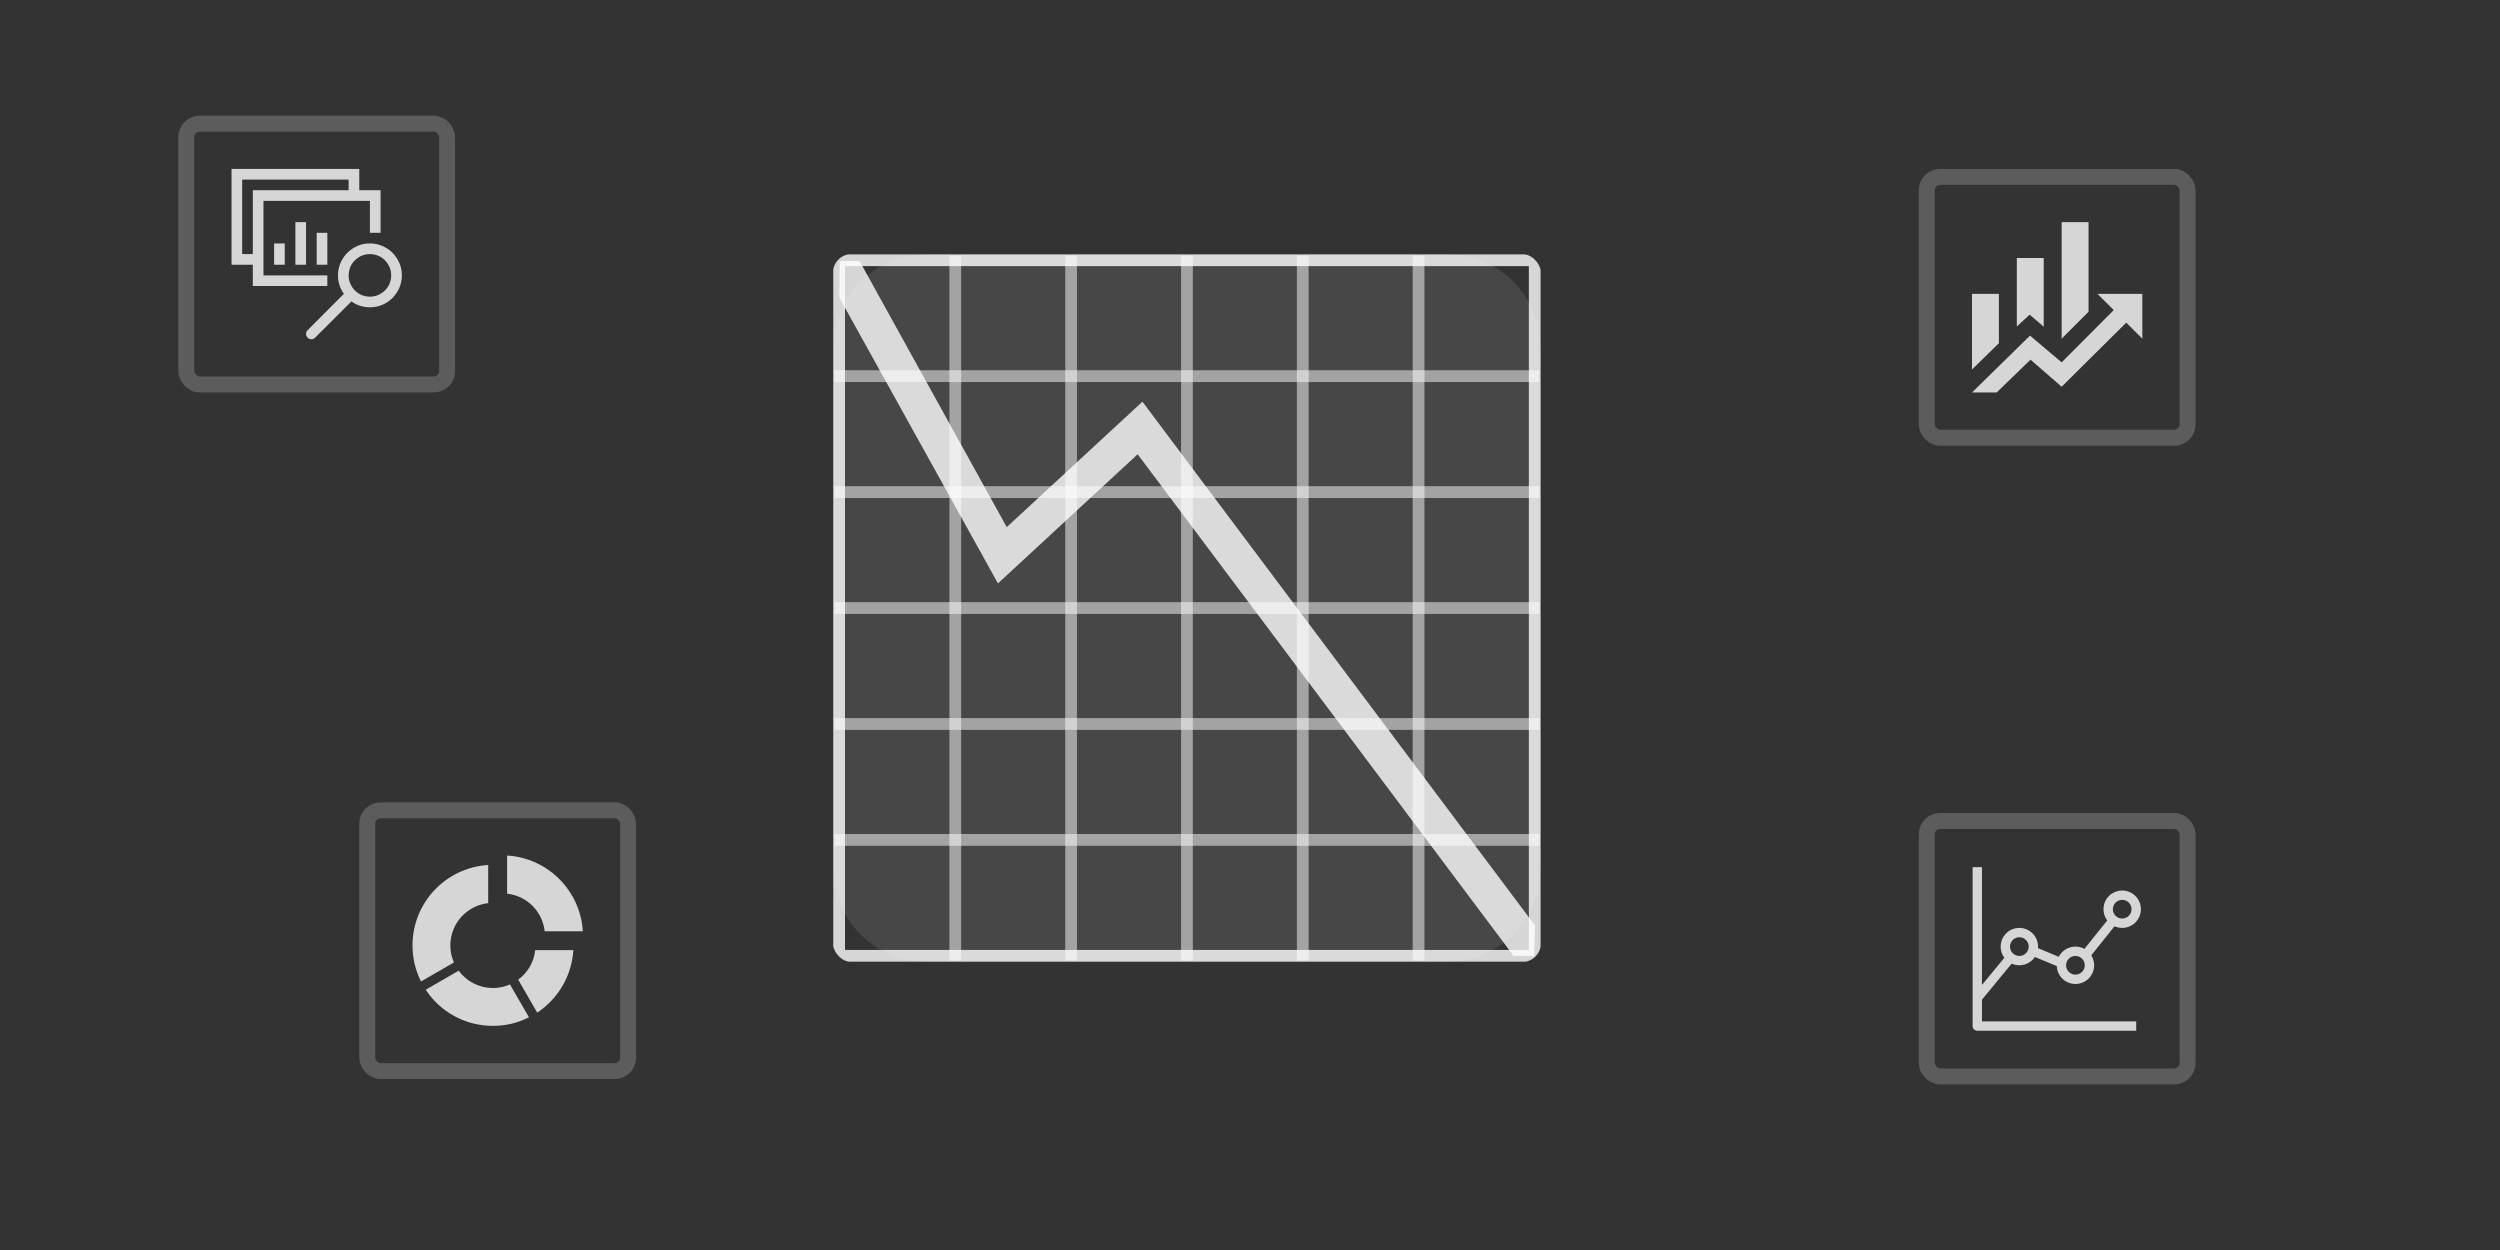 <svg width="616" height="308" viewBox="0 0 616 308" fill="none" xmlns="http://www.w3.org/2000/svg">
<rect x="0" y="0" width="616" height="308" fill="#333333" stroke="none"/>
<rect x="45.902" y="30.476" width="64.263" height="64.262" rx="3.279" stroke="white" stroke-opacity="0.2" stroke-width="3.934"/>
<path d="M62.295 70.476V65.23H57.049V41.624H88.525V46.87H93.77V57.361H91.147V49.492H64.918V67.853H80.656V70.476H62.295ZM62.295 62.607V46.87H85.902V44.247H59.672V62.607H62.295ZM67.541 65.23V59.984H70.164V65.23H67.541ZM72.787 65.23V54.738H75.41V65.23H72.787ZM78.033 65.23V57.361H80.656V65.23H78.033ZM91.147 59.984C92.227 59.984 93.245 60.189 94.201 60.599C95.157 61.009 95.99 61.569 96.701 62.279C97.411 62.99 97.978 63.83 98.402 64.8C98.825 65.77 99.03 66.788 99.016 67.853C99.016 68.946 98.811 69.964 98.402 70.906C97.992 71.849 97.432 72.682 96.721 73.406C96.011 74.13 95.171 74.697 94.201 75.107C93.231 75.517 92.213 75.722 91.147 75.722C90.328 75.722 89.529 75.599 88.75 75.353C87.971 75.107 87.254 74.745 86.598 74.267L77.643 83.201C77.384 83.461 77.076 83.591 76.721 83.591C76.366 83.591 76.059 83.461 75.799 83.201C75.54 82.942 75.41 82.635 75.41 82.279C75.41 81.924 75.54 81.617 75.799 81.357L84.734 72.402C84.255 71.747 83.893 71.029 83.647 70.251C83.402 69.472 83.279 68.673 83.279 67.853C83.279 66.774 83.484 65.756 83.893 64.8C84.303 63.844 84.863 63.01 85.574 62.3C86.284 61.59 87.118 61.023 88.074 60.599C89.03 60.176 90.055 59.971 91.147 59.984ZM91.147 73.099C91.872 73.099 92.548 72.962 93.176 72.689C93.805 72.416 94.365 72.04 94.857 71.562C95.348 71.084 95.724 70.531 95.984 69.902C96.243 69.274 96.38 68.591 96.393 67.853C96.393 67.129 96.257 66.453 95.984 65.825C95.71 65.196 95.335 64.636 94.857 64.144C94.378 63.652 93.825 63.277 93.197 63.017C92.568 62.758 91.885 62.621 91.147 62.607C90.424 62.607 89.747 62.744 89.119 63.017C88.49 63.29 87.93 63.666 87.439 64.144C86.947 64.622 86.571 65.176 86.311 65.804C86.052 66.432 85.915 67.115 85.902 67.853C85.902 68.577 86.038 69.253 86.311 69.882C86.585 70.51 86.96 71.07 87.439 71.562C87.917 72.054 88.47 72.43 89.098 72.689C89.727 72.949 90.41 73.085 91.147 73.099Z" fill="white" fill-opacity="0.8"/>
<rect x="90.492" y="199.656" width="64.262" height="64.262" rx="3.279" stroke="white" stroke-opacity="0.2" stroke-width="3.934"/>
<path d="M132.369 249.507L127.682 241.393C129.967 239.715 131.553 237.103 131.879 234.119H141.275C141.083 237.198 140.178 240.191 138.632 242.861C137.087 245.531 134.943 247.806 132.369 249.507ZM124.954 220.2V210.804C134.98 211.41 143 219.431 143.607 229.456H134.211C133.95 227.091 132.891 224.885 131.209 223.202C129.526 221.519 127.32 220.46 124.954 220.2ZM110.965 232.953C110.965 234.445 111.268 235.868 111.851 237.15L103.738 241.836C102.35 239.081 101.631 236.038 101.639 232.953C101.639 222.392 109.893 213.765 120.291 213.135V222.531C115.046 223.114 110.965 227.544 110.965 232.953ZM121.457 252.771C114.533 252.771 108.447 249.274 104.903 243.865L113.017 239.178C113.988 240.505 115.258 241.583 116.725 242.324C118.192 243.066 119.814 243.45 121.457 243.445C122.949 243.445 124.372 243.142 125.654 242.559L130.34 250.673C127.659 252.025 124.651 252.771 121.457 252.771Z" fill="white" fill-opacity="0.8"/>
<rect x="474.754" y="202.279" width="64.262" height="62.951" rx="3.279" stroke="white" stroke-opacity="0.2" stroke-width="3.934"/>
<g clip-path="url(#clip0_9130_8030)">
<path fill-rule="evenodd" clip-rule="evenodd" d="M486.05 252.822C486.05 253.128 486.171 253.421 486.387 253.637C486.603 253.853 486.896 253.974 487.201 253.974H526.363V251.671H488.353V246.325L495.67 237.441C496.665 237.891 497.787 237.973 498.837 237.673C499.887 237.372 500.796 236.708 501.401 235.799L506.787 238.042C506.817 238.748 507.009 239.436 507.347 240.056C507.685 240.675 508.162 241.209 508.739 241.615C509.316 242.021 509.979 242.289 510.676 242.398C511.374 242.508 512.087 242.455 512.761 242.245C513.434 242.036 514.051 241.674 514.563 241.187C515.075 240.701 515.468 240.104 515.712 239.442C515.957 238.78 516.046 238.07 515.972 237.368C515.899 236.666 515.666 235.991 515.29 235.393L521.02 228.231C522.043 228.691 523.198 228.762 524.27 228.431C525.341 228.1 526.255 227.39 526.84 226.433C527.425 225.476 527.641 224.339 527.448 223.234C527.254 222.13 526.665 221.134 525.789 220.433C524.914 219.732 523.813 219.374 522.693 219.427C521.573 219.48 520.51 219.939 519.705 220.719C518.899 221.499 518.405 222.546 518.317 223.664C518.228 224.782 518.55 225.894 519.222 226.791L513.607 233.809C513.066 233.512 512.471 233.327 511.858 233.264C511.244 233.202 510.624 233.263 510.034 233.444C509.444 233.626 508.897 233.924 508.425 234.321C507.953 234.718 507.565 235.205 507.285 235.755L502.159 233.619C502.22 232.876 502.1 232.13 501.809 231.443C501.518 230.757 501.064 230.152 500.488 229.679C499.911 229.207 499.229 228.881 498.499 228.73C497.769 228.579 497.013 228.608 496.296 228.814C495.58 229.019 494.924 229.396 494.385 229.911C493.846 230.426 493.44 231.064 493.202 231.77C492.963 232.476 492.9 233.23 493.017 233.966C493.134 234.702 493.428 235.399 493.874 235.997L488.353 242.7V213.661H486.05V252.822ZM499.871 233.242C499.871 233.853 499.629 234.438 499.197 234.871C498.765 235.303 498.179 235.545 497.568 235.545C496.957 235.545 496.371 235.303 495.939 234.871C495.507 234.438 495.264 233.853 495.264 233.242C495.264 232.631 495.507 232.045 495.939 231.613C496.371 231.181 496.957 230.938 497.568 230.938C498.179 230.938 498.765 231.181 499.197 231.613C499.629 232.045 499.871 232.631 499.871 233.242ZM511.39 240.153C512.001 240.153 512.587 239.91 513.019 239.478C513.451 239.046 513.693 238.46 513.693 237.849C513.693 237.238 513.451 236.652 513.019 236.22C512.587 235.788 512.001 235.545 511.39 235.545C510.779 235.545 510.193 235.788 509.761 236.22C509.329 236.652 509.086 237.238 509.086 237.849C509.086 238.46 509.329 239.046 509.761 239.478C510.193 239.91 510.779 240.153 511.39 240.153ZM525.211 224.027C525.211 224.638 524.969 225.224 524.537 225.656C524.105 226.088 523.519 226.331 522.908 226.331C522.297 226.331 521.711 226.088 521.279 225.656C520.847 225.224 520.604 224.638 520.604 224.027C520.604 223.416 520.847 222.83 521.279 222.398C521.711 221.966 522.297 221.723 522.908 221.723C523.519 221.723 524.105 221.966 524.537 222.398C524.969 222.83 525.211 223.416 525.211 224.027Z" fill="white" fill-opacity="0.8"/>
</g>
<rect x="474.754" y="43.591" width="64.262" height="64.262" rx="3.279" stroke="white" stroke-opacity="0.2" stroke-width="3.934"/>
<path d="M492.528 84.557L485.901 91.051V72.409H492.528M503.572 80.493L500.104 77.533L496.945 80.449V63.574H503.572M514.616 76.826L507.989 83.453V54.738H514.616M520.823 76.407L516.825 72.409H527.869V83.453L523.915 79.499L507.989 95.292L500.325 88.621L491.976 96.706H485.901L500.192 82.702L507.989 89.284" fill="white" fill-opacity="0.8"/>
<g clip-path="url(#clip1_9130_8030)">
<path d="M205.318 85.63C205.318 72.955 215.593 62.679 228.268 62.679H356.649C369.325 62.679 379.6 72.955 379.6 85.63V214.011C379.6 226.686 369.325 236.962 356.649 236.962H228.268C215.593 236.962 205.318 226.686 205.318 214.011V85.63Z" fill="white" fill-opacity="0.1"/>
<path d="M235.381 62.969V236.671M263.92 62.969V236.671M292.459 62.969V236.671M320.998 62.969V236.671M349.536 62.969V236.671" stroke="white" stroke-opacity="0.5" stroke-width="2.895" stroke-miterlimit="10"/>
<path d="M379.31 92.685H205.535M379.324 121.252H205.55M379.353 149.82H205.564M379.368 178.388H205.593M379.382 206.956H205.608" stroke="white" stroke-opacity="0.5" stroke-width="2.905" stroke-miterlimit="10"/>
<path d="M206.915 64.335L206.799 73.296L245.896 143.75L280.317 111.928L372.949 235.524H378.017L378.221 228.03L281.494 98.973L248.061 129.88L211.781 64.291L206.915 64.335Z" fill="white" fill-opacity="0.8"/>
<path d="M376.71 65.569V234.057H208.208V65.569H376.71ZM379.6 62.679H205.318V236.962H379.6V62.679Z" fill="white" fill-opacity="0.8"/>
</g>
<defs>
<clipPath id="clip0_9130_8030">
<rect width="41.967" height="40.656" fill="white" transform="translate(485.901 213.427)"/>
</clipPath>
<clipPath id="clip1_9130_8030">
<rect x="205.246" y="62.607" width="174.426" height="174.426" rx="4.59" fill="white"/>
</clipPath>
</defs>
</svg>
